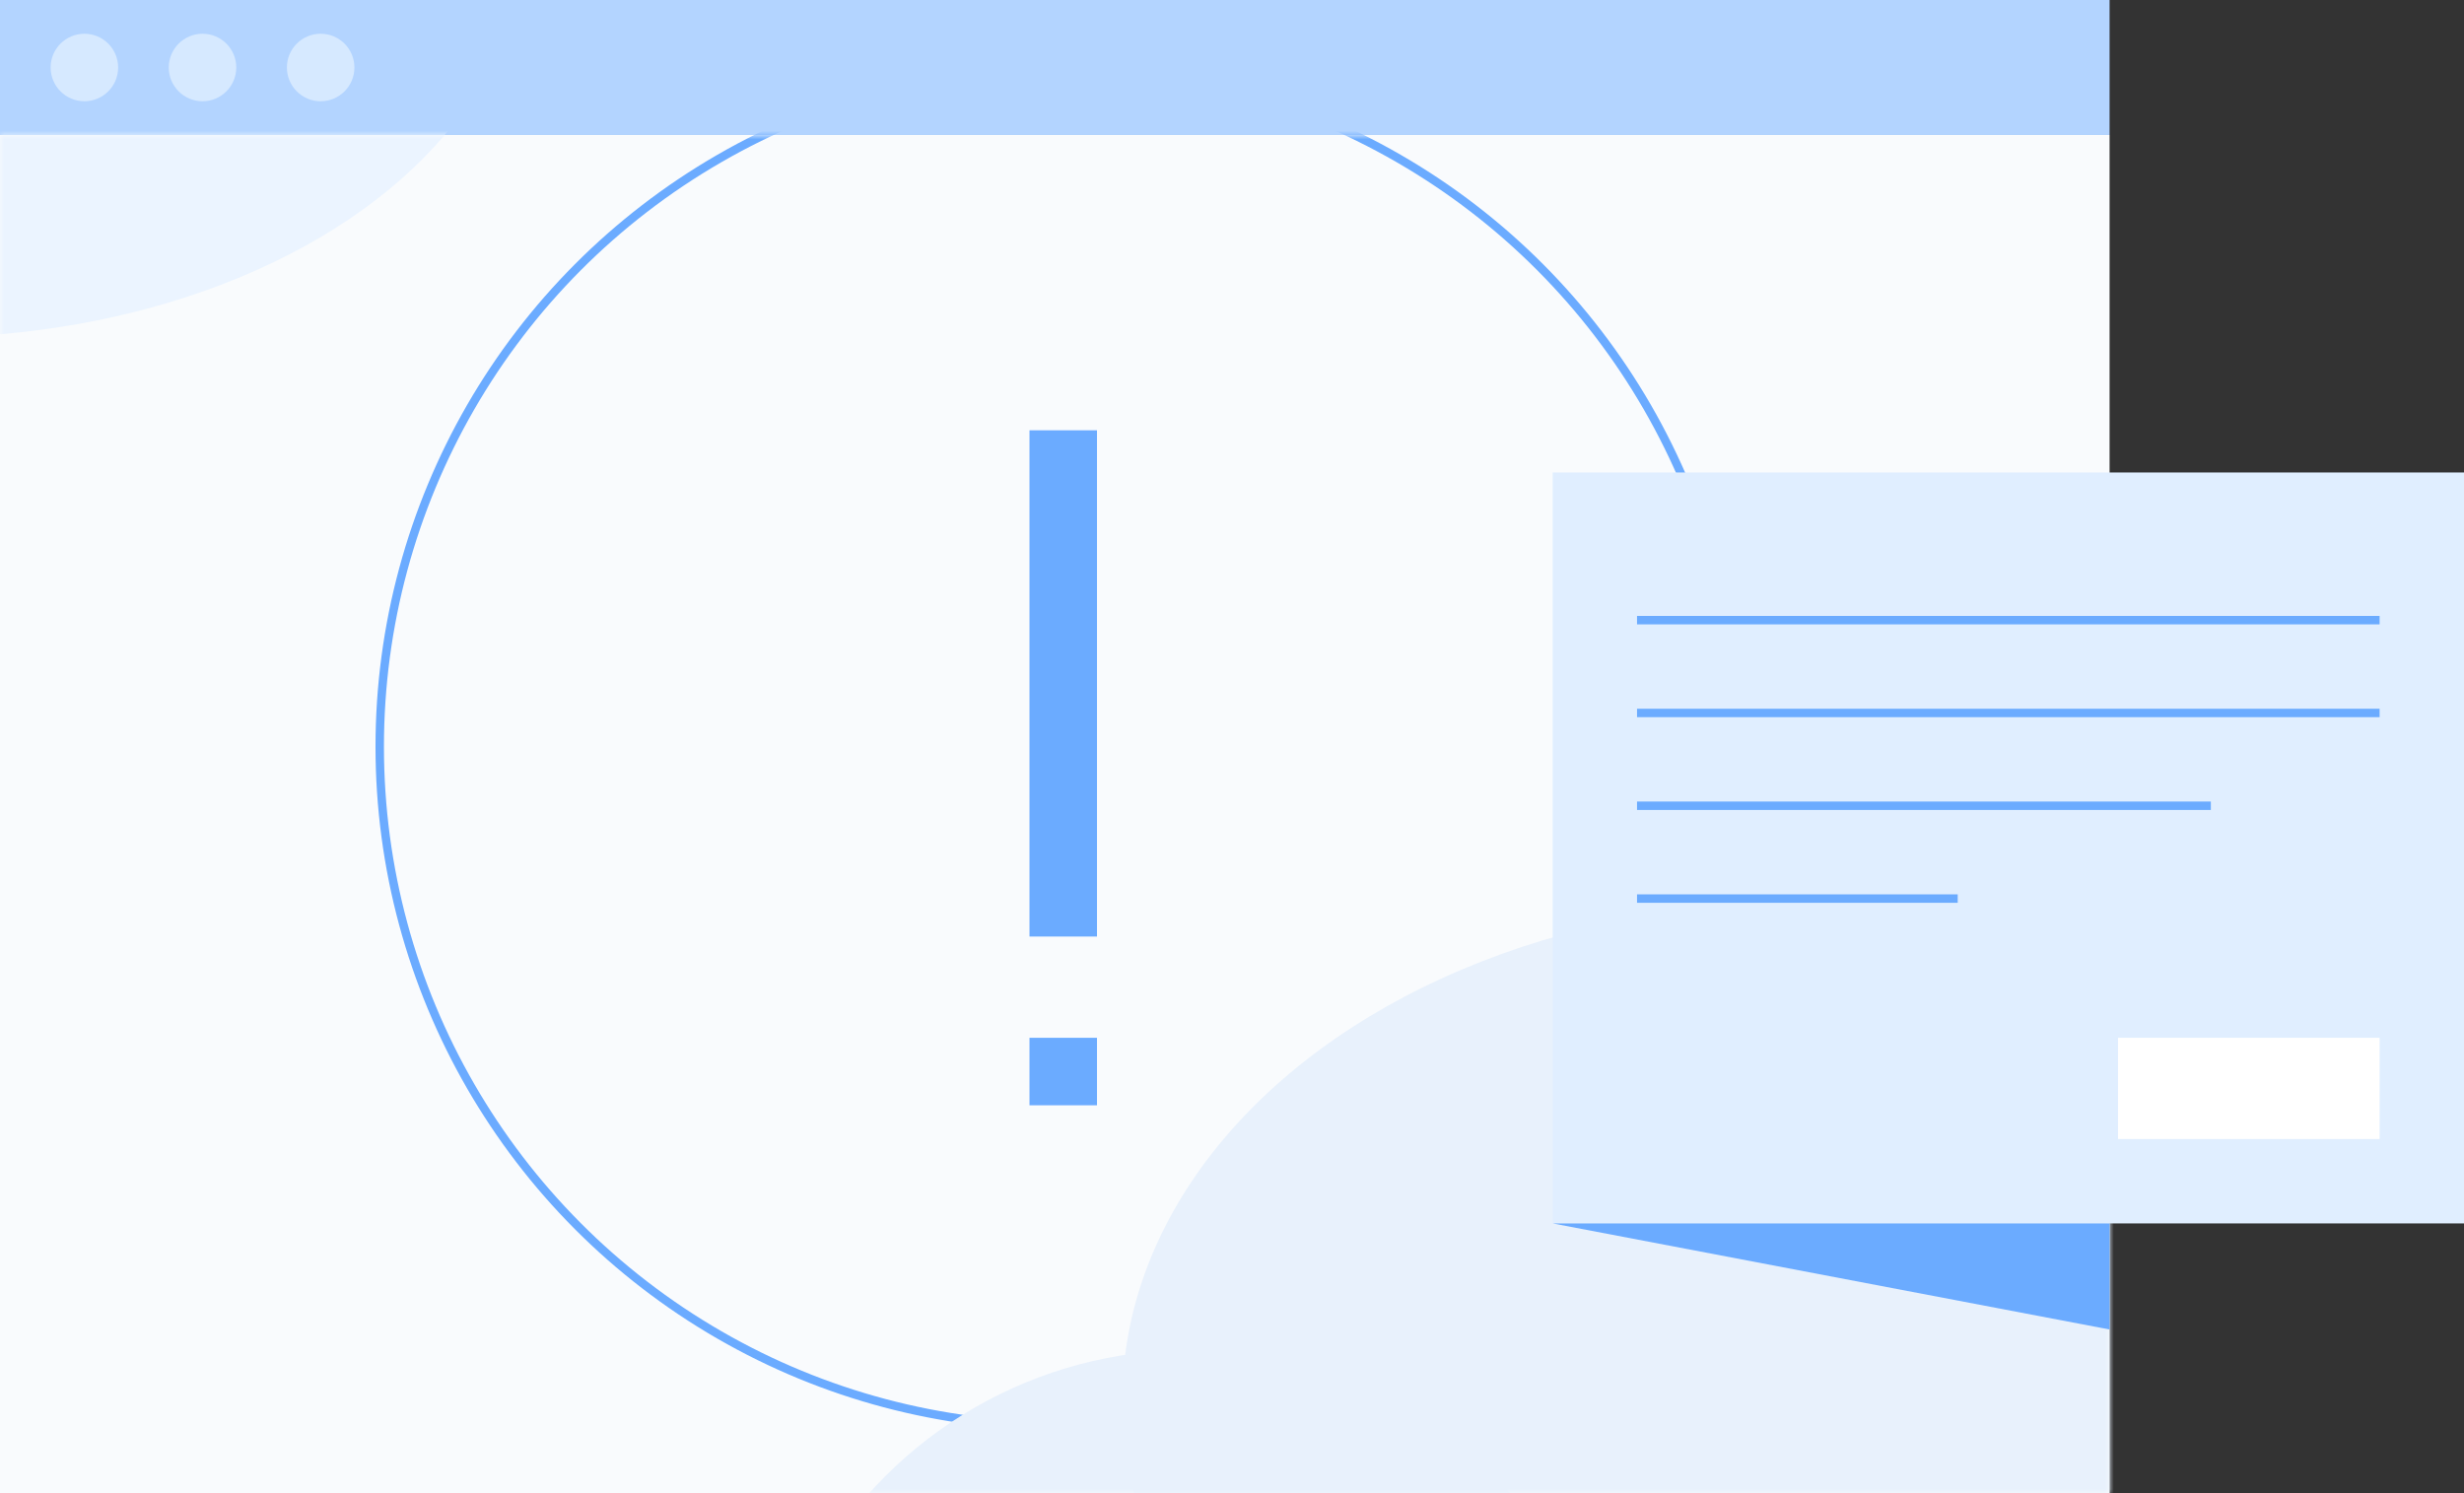 <?xml version="1.0" encoding="UTF-8"?>
<svg width="292px" height="177px" viewBox="0 0 292 177" version="1.1" xmlns="http://www.w3.org/2000/svg" xmlns:xlink="http://www.w3.org/1999/xlink">
    <rect x="0" y="0" width="292" height="177" fill="#333333" stroke="none"/>
    <!-- Generator: Sketch 59.1 (86144) - https://sketch.com -->
    <title>编组 4</title>
    <desc>Created with Sketch.</desc>
    <defs>
        <rect id="path-1" x="0" y="0" width="250" height="161"></rect>
    </defs>
    <g id="页面-1" stroke="none" stroke-width="1" fill="none" fill-rule="evenodd">
        <g id="拦阻页" transform="translate(-1040, -180)">
            <g id="编组-4" transform="translate(1040, 180)">
                <rect id="矩形" fill="#B3D4FF" x="0" y="0" width="250" height="16"></rect>
                <path d="M10,4 C12.209,4 14,5.791 14,8 C14,10.209 12.209,12 10,12 C7.791,12 6,10.209 6,8 C6,5.791 7.791,4 10,4 Z M24,4 C26.209,4 28,5.791 28,8 C28,10.209 26.209,12 24,12 C21.791,12 20,10.209 20,8 C20,5.791 21.791,4 24,4 Z M38,4 C40.209,4 42,5.791 42,8 C42,10.209 40.209,12 38,12 C35.791,12 34,10.209 34,8 C34,5.791 35.791,4 38,4 Z" id="形状结合" fill="#D6E9FF"></path>
                <g id="矩形备份-3" transform="translate(0, 16)">
                    <mask id="mask-2" fill="white">
                        <use xlink:href="#path-1"></use>
                    </mask>
                    <use id="矩形备份-2" fill="#F9FBFD" xlink:href="#path-1"></use>
                    <circle id="椭圆形" stroke="#6BABFF" mask="url(#mask-2)" cx="125.5" cy="72.5" r="80.5"></circle>
                    <ellipse id="椭圆形备份-13" fill="#E8F1FC" mask="url(#mask-2)" cx="213.5" cy="150" rx="80.5" ry="59"></ellipse>
                    <circle id="椭圆形备份-14" fill="#E8F1FC" mask="url(#mask-2)" cx="141" cy="195" r="51"></circle>
                    <ellipse id="椭圆形备份-12" fill="#EBF4FF" mask="url(#mask-2)" cx="-9" cy="-23.5" rx="71" ry="47.5"></ellipse>
                </g>
                <rect id="矩形" fill="#E0EEFF" x="184" y="56" width="108" height="89"></rect>
                <rect id="矩形" fill="#FFFFFF" x="251" y="123" width="31" height="12"></rect>
                <path d="M232,106 L232,107 L194,107 L194,106 L232,106 Z M262,95 L262,96 L194,96 L194,95 L262,95 Z M282,84 L282,85 L194,85 L194,84 L282,84 Z M282,73 L282,74 L194,74 L194,73 L282,73 Z" id="形状结合" fill="#6BABFF"></path>
                <polygon id="路径-4" fill="#6BABFF" points="184 145 250 157.573 250 145"></polygon>
                <path d="M130,123 L130,131 L122,131 L122,123 L130,123 Z M130,51 L130,111 L122,111 L122,51 L130,51 Z" id="形状结合" fill="#6BABFF"></path>
            </g>
        </g>
    </g>
</svg>